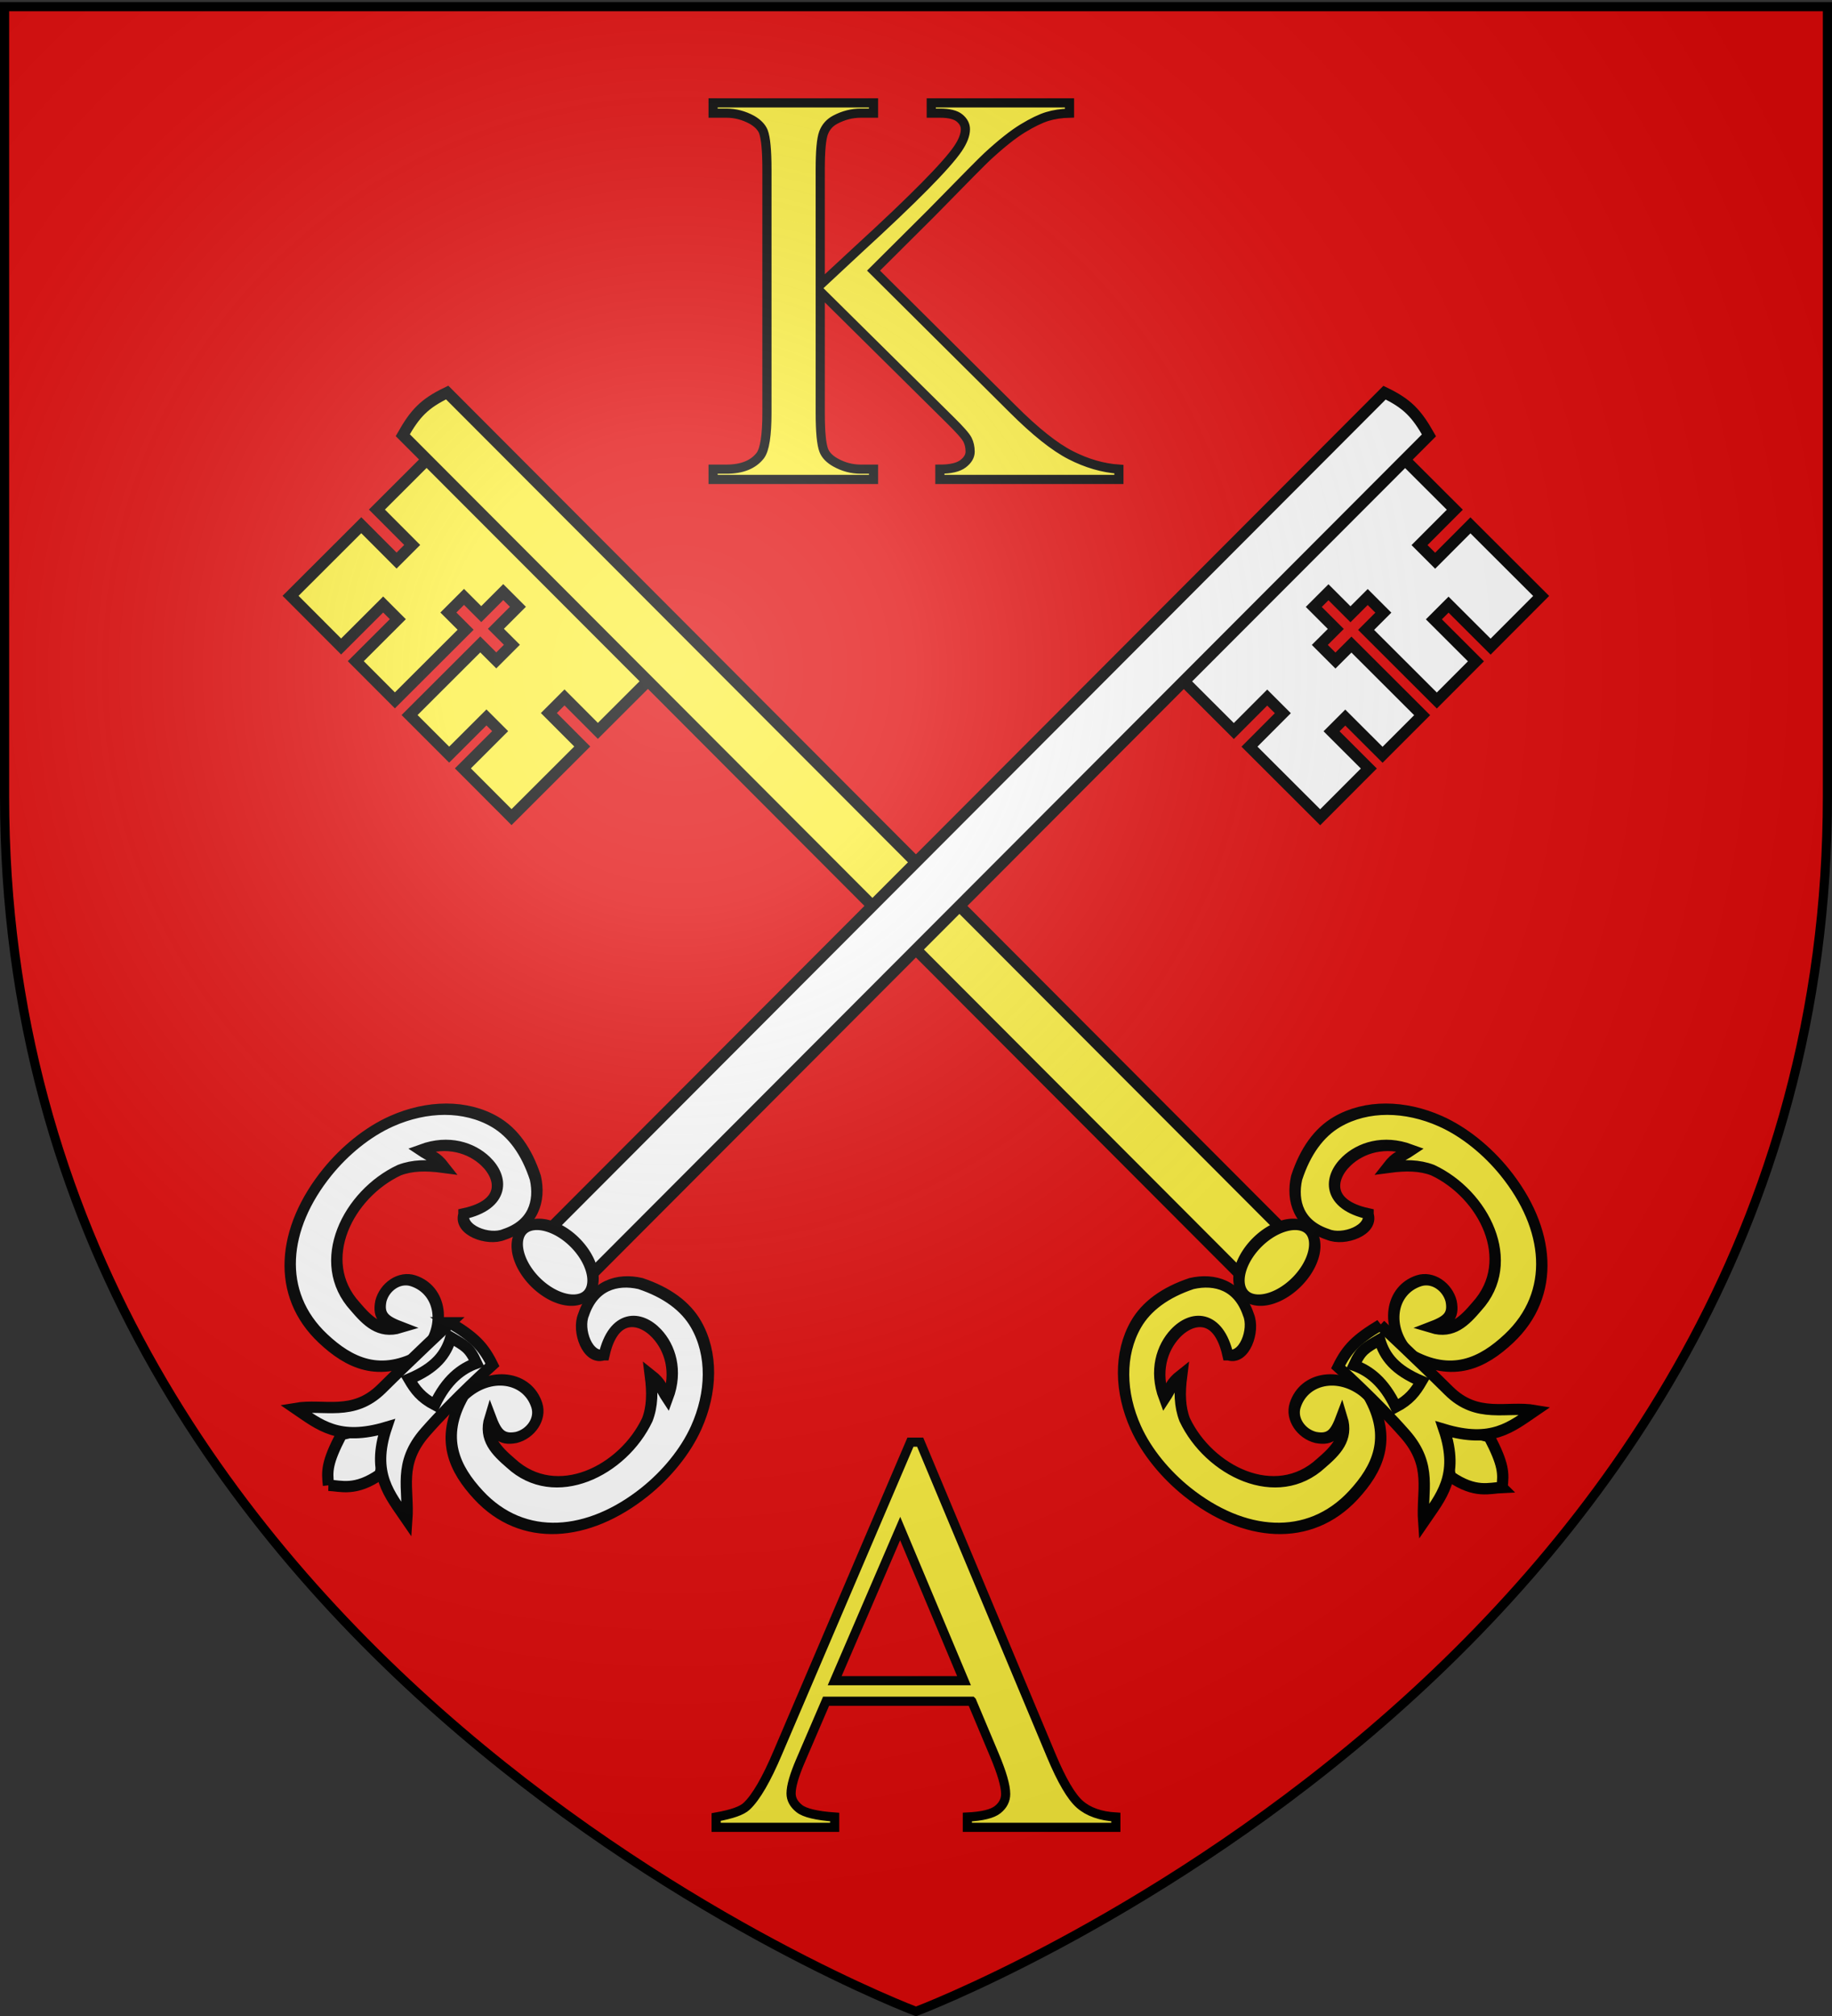 <svg xmlns="http://www.w3.org/2000/svg" xmlns:xlink="http://www.w3.org/1999/xlink" width="600" height="660" version="1.0"><rect width="100%" height="100%" fill="#333333" stroke="none"/><defs><radialGradient xlink:href="#a" id="b" cx="221.445" cy="226.331" r="300" fx="221.445" fy="226.331" gradientTransform="matrix(1.353 0 0 1.349 -77.63 -85.747)" gradientUnits="userSpaceOnUse"/><linearGradient id="a"><stop offset="0" style="stop-color:white;stop-opacity:.314"/><stop offset=".19" style="stop-color:white;stop-opacity:.251"/><stop offset=".6" style="stop-color:#6b6b6b;stop-opacity:.125"/><stop offset="1" style="stop-color:black;stop-opacity:.125"/></linearGradient></defs><g style="display:inline"><path d="M300 658.5s298.5-112.32 298.5-397.772V2.176H1.5v258.552C1.5 546.18 300 658.5 300 658.5z" style="fill:#e20909;fill-opacity:1;fill-rule:evenodd;stroke:none;stroke-width:1px;stroke-linecap:butt;stroke-linejoin:miter;stroke-opacity:1"/></g><g style="display:inline"><g style="stroke:#000;stroke-width:3;stroke-miterlimit:4;stroke-dasharray:none;stroke-opacity:1"><g style="fill:#fcef3c;fill-opacity:1;stroke:#000;stroke-width:4.287;stroke-miterlimit:4;stroke-dasharray:none;stroke-opacity:1"><path d="m1037.589 428.432.104 26.615-18.937.074.026 8.378 18.937-.075.15 37.875-27.127.106-.088-22.52-7.866.025.088 22.52-20.984.082-.15-37.875 9.24-.026-.026-8.377-9.24.026-.035-11.798-7.866.024.036 11.798-8.566.02.026 8.378 8.566-.02.15 37.874-21.227.057-.079-19.961-7.354.022.079 19.96-26.103.103-.149-37.874 17.914-.07-.026-8.378-17.914.07-.104-26.614 118.525-.419zM1050.066 404.814c3.231 9.1 3.032 14.213.551 23.335l-460.062 1.792-.107-23.337 459.618-1.79z" style="fill:#fcef3c;fill-opacity:1;fill-rule:evenodd;stroke:#000;stroke-width:4.287;stroke-linecap:butt;stroke-linejoin:miter;stroke-miterlimit:4;stroke-dasharray:none;stroke-opacity:1" transform="scale(-.864 .864) rotate(-44.829 129.855 1755.17)"/><path d="M1689.039 23.827a19.092 9.9 0 1 1 .03.005" style="fill:#fcef3c;fill-opacity:1;fill-rule:evenodd;stroke:#000;stroke-width:4.348;stroke-linecap:round;stroke-linejoin:round;stroke-miterlimit:4;stroke-dasharray:none;stroke-dashoffset:0;stroke-opacity:1" transform="matrix(-.555 .554 .653 .655 1349.448 -535.165)"/><g style="fill:#fcef3c;fill-opacity:1;stroke:#000;stroke-width:3.807;stroke-miterlimit:4;stroke-dasharray:none;stroke-opacity:1"><path d="M583.574 386.135c-4.82 2.831-.652 13.167 4.324 15.451 8.72 4.987 15.582.765 19.595-6.477 3.966-8.983 5.078-17.258 3.383-24.505-2.771-11.854-11.554-21.44-22.91-26.382-7.874-3.427-17.22-4.37-25.69-3.329-22.655 2.784-38.63 17.888-37.904 41.362.391 12.672 3.79 24.416 18.654 29.035 11.634-.291 18.593-11.35 14.302-20.932-2.097-4.682-7.76-5.726-11.744-3.004-4.214 3.25-3.55 6.273-1.377 11.794-6.065-3.684-6.006-10.235-5.548-16.957.83-22.013 23.403-30.418 40.135-23.55 4.034 2.048 7.285 5.639 10.606 10.567.533-4.986-.482-5.772-1.262-10.253 8.246 4.336 11.728 12.302 11.9 19.26.222 8.972-5.36 15.946-16.464 7.92zM583.574 457.647c-4.82-2.831-.652-13.167 4.324-15.451 8.72-4.987 15.582-.765 19.595 6.477 3.966 8.983 5.078 17.258 3.383 24.505-2.771 11.854-11.554 21.44-22.91 26.382-7.874 3.427-17.22 4.37-25.69 3.329-22.655-2.784-38.63-17.888-37.904-41.363.391-12.671 3.79-24.415 18.654-29.034 11.634.291 18.593 11.35 14.302 20.932-2.097 4.682-7.76 5.725-11.744 3.004-4.214-3.25-3.55-6.273-1.377-11.794-6.065 3.684-6.006 10.235-5.548 16.957.83 22.012 23.403 30.418 40.135 23.55 4.034-2.048 7.285-5.639 10.606-10.567.533 4.986-.482 5.772-1.262 10.252 8.246-4.335 11.728-12.301 11.9-19.258.222-8.973-5.36-15.947-16.464-7.921z" style="fill:#fcef3c;fill-opacity:1;fill-rule:evenodd;stroke:#000;stroke-width:3.807;stroke-linecap:butt;stroke-linejoin:miter;stroke-miterlimit:4;stroke-dasharray:none;stroke-opacity:1" transform="matrix(-.737 -.733 -.642 .646 1126.04 575.657)"/></g><g style="fill:#fcef3c;fill-opacity:1;stroke:#000;stroke-width:4.287;stroke-miterlimit:4;stroke-dasharray:none;stroke-opacity:1"><path d="M83.751 447.567c4.74.264 10.12 2.475 19.542-3.878l5.882-19.997-20.313 4.715c-5.674 10.586-5.678 13.756-5.11 19.16z" style="fill:#fcef3c;fill-opacity:1;fill-rule:evenodd;stroke:#000;stroke-width:4.287;stroke-linecap:butt;stroke-linejoin:miter;stroke-miterlimit:4;stroke-dasharray:none;stroke-opacity:1" transform="scale(-.864 .864) rotate(-.705 9188.037 53583.633)"/><path d="M130.64 386.559c9.104 5.643 12.423 9.128 15.795 16.135 0 0-14.589 12.755-25.75 25.17-10.687 11.89-6.413 21.374-7.403 33.093-6.309-9.49-13.478-17.48-7.289-35.098-18.18 5.188-25.356-1.21-34.438-7.566 10.762-1.705 21.802 3.53 32.806-7.106 11.827-11.43 26.279-24.628 26.279-24.628z" style="fill:#fcef3c;fill-opacity:1;fill-rule:evenodd;stroke:#000;stroke-width:4.287;stroke-linecap:butt;stroke-linejoin:miter;stroke-miterlimit:4;stroke-dasharray:none;stroke-opacity:1" transform="scale(-.864 .864) rotate(-.705 9188.037 53583.633)"/><path d="M130.812 392.147c5.482 3.323 7.039 3.983 9.61 9.83-5.742 1.942-11.438 6.127-16.053 15.568-5.063-2.766-7.254-5.683-9.61-9.83 10.072-4.089 14.102-9.137 16.053-15.568z" style="fill:#fcef3c;fill-opacity:1;fill-rule:evenodd;stroke:#000;stroke-width:4.287;stroke-linecap:butt;stroke-linejoin:miter;stroke-miterlimit:4;stroke-dasharray:none;stroke-opacity:1" transform="scale(-.864 .864) rotate(-.705 9188.037 53583.633)"/></g></g><g style="stroke:#000;stroke-width:4.287;stroke-miterlimit:4;stroke-dasharray:none;stroke-opacity:1"><path d="m1037.589 428.432.104 26.615-18.937.074.026 8.378 18.937-.075.15 37.875-27.127.106-.088-22.52-7.866.025.088 22.52-20.984.082-.15-37.875 9.24-.026-.026-8.377-9.24.026-.035-11.798-7.866.024.036 11.798-8.566.02.026 8.378 8.566-.02.15 37.874-21.227.057-.079-19.961-7.354.022.079 19.96-26.103.103-.149-37.874 17.914-.07-.026-8.378-17.914.07-.104-26.614 118.525-.419zM1050.066 404.814c3.231 9.1 3.032 14.213.551 23.335l-460.062 1.792-.107-23.337 459.618-1.79z" style="fill:#fff;fill-opacity:1;fill-rule:evenodd;stroke:#000;stroke-width:4.287;stroke-linecap:butt;stroke-linejoin:miter;stroke-miterlimit:4;stroke-dasharray:none;stroke-opacity:1" transform="rotate(-44.829 412.206 789.272) scale(.864)"/><path d="M1689.039 23.827a19.092 9.9 0 1 1 .03.005" style="fill:#fff;fill-opacity:1;fill-rule:evenodd;stroke:#000;stroke-width:4.348;stroke-linecap:round;stroke-linejoin:round;stroke-miterlimit:4;stroke-dasharray:none;stroke-dashoffset:0;stroke-opacity:1" transform="matrix(.555 .554 -.653 .655 -749.448 -535.165)"/><g style="stroke:#000;stroke-width:3.807;stroke-miterlimit:4;stroke-dasharray:none;stroke-opacity:1"><path d="M583.574 386.135c-4.82 2.831-.652 13.167 4.324 15.451 8.72 4.987 15.582.765 19.595-6.477 3.966-8.983 5.078-17.258 3.383-24.505-2.771-11.854-11.554-21.44-22.91-26.382-7.874-3.427-17.22-4.37-25.69-3.329-22.655 2.784-38.63 17.888-37.904 41.362.391 12.672 3.79 24.416 18.654 29.035 11.634-.291 18.593-11.35 14.302-20.932-2.097-4.682-7.76-5.726-11.744-3.004-4.214 3.25-3.55 6.273-1.377 11.794-6.065-3.684-6.006-10.235-5.548-16.957.83-22.013 23.403-30.418 40.135-23.55 4.034 2.048 7.285 5.639 10.606 10.567.533-4.986-.482-5.772-1.262-10.253 8.246 4.336 11.728 12.302 11.9 19.26.222 8.972-5.36 15.946-16.464 7.92zM583.574 457.647c-4.82-2.831-.652-13.167 4.324-15.451 8.72-4.987 15.582-.765 19.595 6.477 3.966 8.983 5.078 17.258 3.383 24.505-2.771 11.854-11.554 21.44-22.91 26.382-7.874 3.427-17.22 4.37-25.69 3.329-22.655-2.784-38.63-17.888-37.904-41.363.391-12.671 3.79-24.415 18.654-29.034 11.634.291 18.593 11.35 14.302 20.932-2.097 4.682-7.76 5.725-11.744 3.004-4.214-3.25-3.55-6.273-1.377-11.794-6.065 3.684-6.006 10.235-5.548 16.957.83 22.012 23.403 30.418 40.135 23.55 4.034-2.048 7.285-5.639 10.606-10.567.533 4.986-.482 5.772-1.262 10.252 8.246-4.335 11.728-12.301 11.9-19.258.222-8.973-5.36-15.947-16.464-7.921z" style="fill:#fff;fill-opacity:1;fill-rule:evenodd;stroke:#000;stroke-width:3.807;stroke-linecap:butt;stroke-linejoin:miter;stroke-miterlimit:4;stroke-dasharray:none;stroke-opacity:1" transform="matrix(.737 -.733 .642 .646 -526.04 575.657)"/></g><g style="stroke:#000;stroke-width:4.287;stroke-miterlimit:4;stroke-dasharray:none;stroke-opacity:1"><path d="M83.751 447.567c4.74.264 10.12 2.475 19.542-3.878l5.882-19.997-20.313 4.715c-5.674 10.586-5.678 13.756-5.11 19.16z" style="fill:#fff;fill-opacity:1;fill-rule:evenodd;stroke:#000;stroke-width:4.287;stroke-linecap:butt;stroke-linejoin:miter;stroke-miterlimit:4;stroke-dasharray:none;stroke-opacity:1" transform="rotate(-.7 8238.984 -2447.28) scale(.864)"/><path d="M130.64 386.559c9.104 5.643 12.423 9.128 15.795 16.135 0 0-14.589 12.755-25.75 25.17-10.687 11.89-6.413 21.374-7.403 33.093-6.309-9.49-13.478-17.48-7.289-35.098-18.18 5.188-25.356-1.21-34.438-7.566 10.762-1.705 21.802 3.53 32.806-7.106 11.827-11.43 26.279-24.628 26.279-24.628z" style="fill:#fff;fill-opacity:1;fill-rule:evenodd;stroke:#000;stroke-width:4.287;stroke-linecap:butt;stroke-linejoin:miter;stroke-miterlimit:4;stroke-dasharray:none;stroke-opacity:1" transform="rotate(-.7 8238.984 -2447.28) scale(.864)"/><path d="M130.812 392.147c5.482 3.323 7.039 3.983 9.61 9.83-5.742 1.942-11.438 6.127-16.053 15.568-5.063-2.766-7.254-5.683-9.61-9.83 10.072-4.089 14.102-9.137 16.053-15.568z" style="fill:#fff;fill-opacity:1;fill-rule:evenodd;stroke:#000;stroke-width:4.287;stroke-linecap:butt;stroke-linejoin:miter;stroke-miterlimit:4;stroke-dasharray:none;stroke-opacity:1" transform="rotate(-.7 8238.984 -2447.28) scale(.864)"/></g></g></g><path d="m286.09 88.593 45.457 45.184c7.454 7.455 13.818 12.53 19.091 15.228 5.273 2.697 10.546 4.227 15.819 4.59v3.364h-58.639v-3.363c3.516 0 6.046-.591 7.592-1.773 1.545-1.182 2.318-2.5 2.318-3.955 0-1.454-.288-2.758-.864-3.91-.576-1.15-2.47-3.302-5.682-6.454l-42.547-42.092v39.728c0 6.243.394 10.364 1.182 12.364.606 1.516 1.879 2.819 3.818 3.91 2.606 1.454 5.364 2.182 8.273 2.182h4.182v3.363h-52.547v-3.363h4.364c5.09 0 8.788-1.485 11.091-4.455 1.455-1.94 2.182-6.606 2.182-14V55.5c0-6.242-.394-10.394-1.182-12.455-.606-1.454-1.848-2.727-3.727-3.818-2.667-1.455-5.455-2.182-8.364-2.182h-4.364v-3.364h52.547v3.364h-4.182c-2.848 0-5.606.697-8.273 2.09-1.878.97-3.182 2.425-3.909 4.365-.727 1.94-1.09 5.94-1.09 12V93.23c1.211-1.152 5.363-5 12.454-11.546 18-16.485 28.88-27.486 32.638-33.001 1.636-2.424 2.454-4.546 2.454-6.364 0-1.394-.636-2.621-1.909-3.682-1.273-1.06-3.424-1.59-6.455-1.591H305v-3.364h45.275v3.364c-2.667.06-5.092.424-7.273 1.09-2.183.668-4.85 1.956-8 3.865-3.153 1.909-7.031 4.985-11.638 9.227-1.333 1.213-7.485 7.425-18.455 18.637L286.09 88.593zM318.273 556.955h-47.729l-8.364 19.455c-2.06 4.788-3.09 8.364-3.09 10.728 0 1.879.893 3.53 2.681 4.955 1.788 1.424 5.652 2.348 11.592 2.773v3.363h-38.82v-3.364c5.152-.909 8.485-2.09 10-3.545 3.091-2.91 6.516-8.819 10.274-17.728l43.365-101.458h3.182l42.91 102.549c3.455 8.243 6.591 13.591 9.41 16.046 2.818 2.455 6.742 3.833 11.773 4.136v3.364h-48.638v-3.364c4.909-.242 8.227-1.06 9.955-2.454 1.727-1.394 2.59-3.091 2.59-5.091 0-2.667-1.212-6.88-3.636-12.637l-7.455-17.728zm-2.545-6.727-20.91-49.82-21.455 49.82h42.365z" style="font-size:12px;font-style:normal;font-variant:normal;font-weight:400;font-stretch:normal;text-align:start;line-height:125%;writing-mode:lr-tb;text-anchor:start;fill:#fcef3c;fill-opacity:1;stroke:#000;stroke-width:3;stroke-miterlimit:4;stroke-opacity:1;font-family:Times New Roman"/></g><path d="M300 658.5s298.5-112.32 298.5-397.772V2.176H1.5v258.552C1.5 546.18 300 658.5 300 658.5z" style="opacity:1;fill:url(#b);fill-opacity:1;fill-rule:evenodd;stroke:none;stroke-width:1px;stroke-linecap:butt;stroke-linejoin:miter;stroke-opacity:1"/><path d="M300 658.5S1.5 546.18 1.5 260.728V2.176h597v258.552C598.5 546.18 300 658.5 300 658.5z" style="opacity:1;fill:none;fill-opacity:1;fill-rule:evenodd;stroke:#000;stroke-width:3;stroke-linecap:butt;stroke-linejoin:miter;stroke-miterlimit:4;stroke-dasharray:none;stroke-opacity:1"/></svg>
